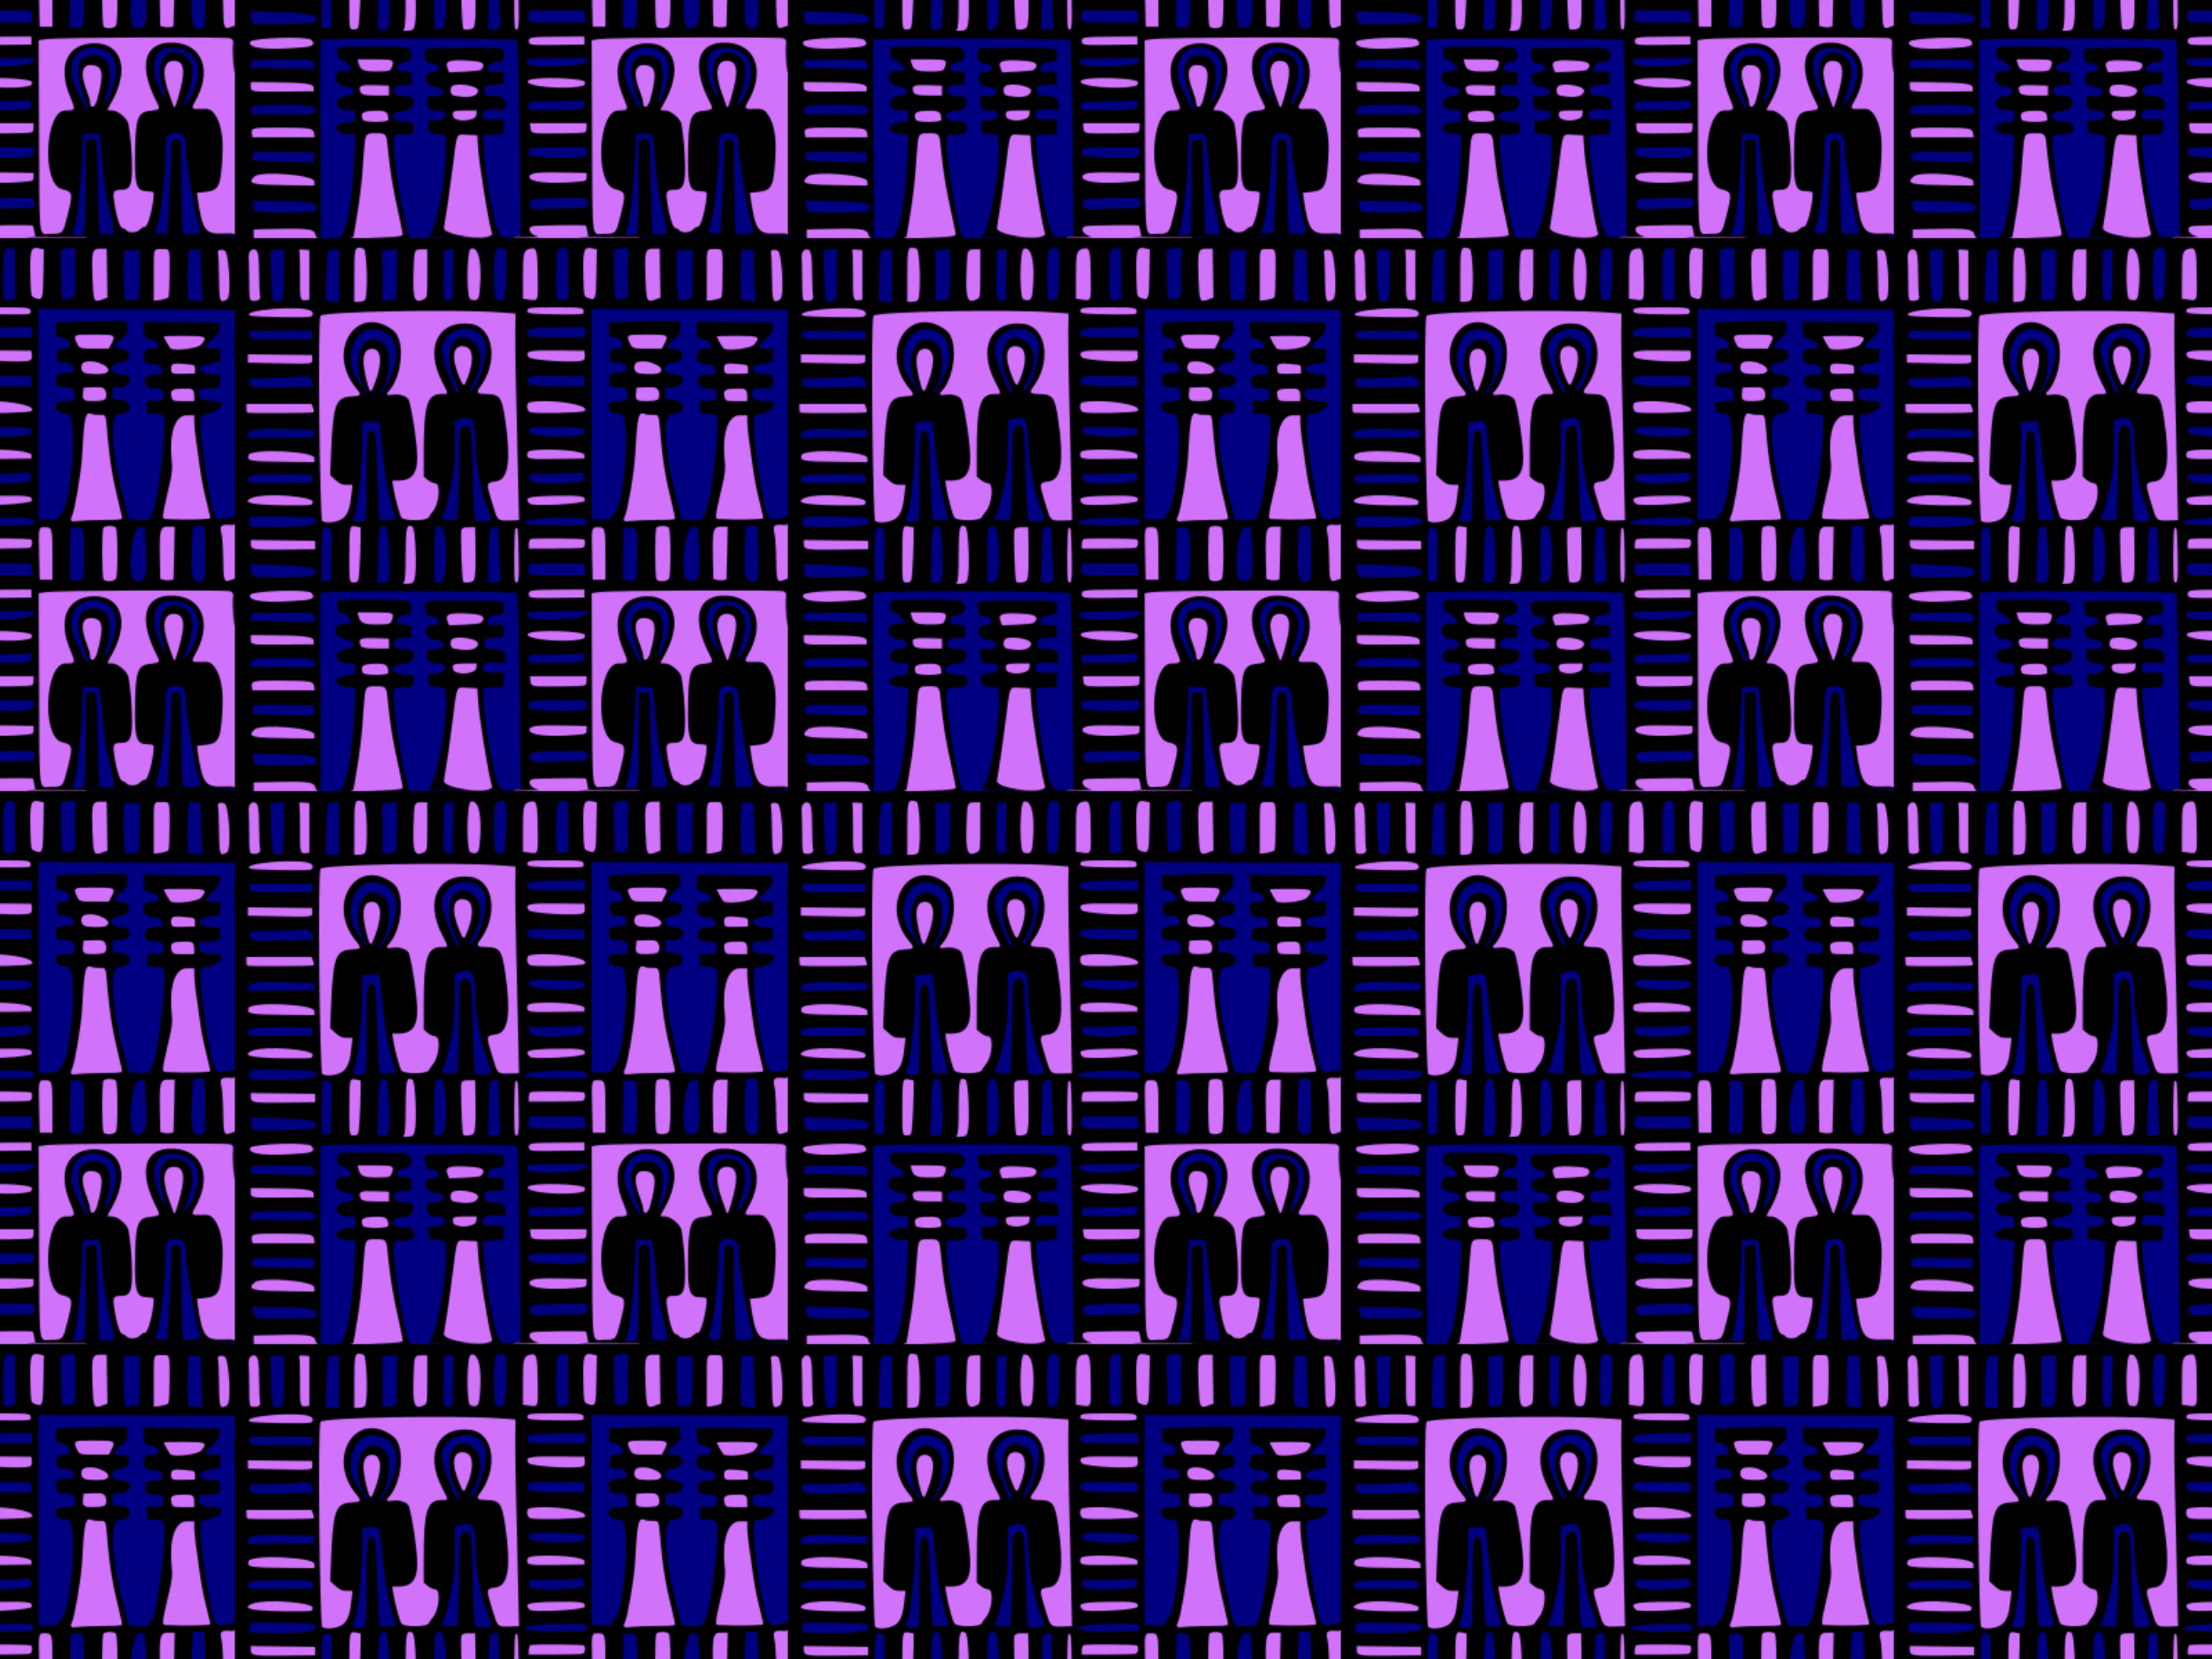 <?xml version="1.0" encoding="UTF-8" standalone="no"?>
<svg xmlns:rdf="http://www.w3.org/1999/02/22-rdf-syntax-ns#" xmlns="http://www.w3.org/2000/svg" height="338.67mm" width="451.56mm" version="1.1" xmlns:cc="http://creativecommons.org/ns#" xmlns:xlink="http://www.w3.org/1999/xlink" viewBox="0 0 1600 1200" xmlns:dc="http://purl.org/dc/elements/1.1/">
 <defs>
  <pattern id="a" xlink:href="#b" patternTransform="translate(33.032 447.57)"/>
  <pattern id="b" width="400" patternUnits="userSpaceOnUse" patternTransform="translate(28.571 369.51)" height="400">
   <g transform="translate(-28.571 -369.51)">
    <path d="m428.57 369.51v400h-400v-400z" fill-rule="evenodd" fill="#000080"/>
    <path d="m89.51 6.16c-5.327 1.012-3.152 8.479-3.793 12.158-0.104 9.709-0.145 19.418-0.219 29.127 3.887-0.13 10.695-0.166 10.369-5.791 0.746-11.101 1.278-22.653-1.42-33.496-0.858-1.882-3.151-1.95-4.938-1.998zm166.6 0.133c-5.879 0.356-4.389 8.139-4.697 12.055 0.351 7.901-0.987 16.206 1.059 23.885 1.96 2.813 7.988 4.593 8.975 0.123 1.734-11.472 0.797-23.2 1.393-34.764-2.207-0.555-4.422-1.353-6.729-1.299zm-84.373 0.295c-4.566 0.538-3.162 7.018-3.971 10.232-0.119 9.169-1.353 18.903 1.51 27.73 3.087 2.856 8.58 0.92 8.379-3.596 0.837-10.625 2.801-22.52-2.383-32.344-0.81-1.143-2.083-2.06-3.535-2.023zm43.115 0.076c-5.42-0.187-7.565 5.526-7.143 10.084-0.284 9.302-0.259 18.609-0.406 27.914 3.602 0.014 8.639 2.53 11.686-0.129 2.263-7.459 0.474-15.675 0.932-23.379-0.745-4.544 0.921-11.037-3.166-14.236-0.607-0.213-1.265-0.249-1.902-0.254zm89.074 0.029c-3.422 0.006-7.04 0.612-7.6 4.592-0.629 10.831-0.665 21.991 1.17 32.703 2.021 4.928 7.814 0.596 11.051-0.062 0.356-12.382-0.199-24.767-0.4-37.146l-0.984 0.006c-0.976-0.029-2.096-0.094-3.236-0.092zm41.162 0.17c-2.895 0.102-4.829 2.805-4.445 5.812-0.254 11.02-0.749 22.137-0.023 33.121 3.872 0.713 8.66-0.203 12.012-2.441 1.809-6.246 0.449-13.421 1.018-19.971-0.893-4.963 1.854-11.546-1.844-15.662-1.634-0.922-3.622-0.688-5.422-0.736-0.46-0.099-0.89-0.138-1.3-0.124zm-211.48 0.385c-2.936 0.063-4.97 2.703-4.629 5.785-0.32 10.258-2.105 21.024 0.68 31.041 2.818 5.103 11.595 0.672 10.139-4.731 0.346-10.651 0.144-21.312 0.203-31.967-1.695 0.007-3.389-0.014-5.084 0.008-0.452-0.102-0.889-0.146-1.309-0.137zm-85.493 0.113c-0.75-0.015-1.501-0.011-2.252 0.016l0.016 1v0.016c0.772 11.914-0.735 24.129 1.344 35.896 1.327 3.073 5.255 0.79 7.606 1.359v-37.645c-2.222-0.367-4.463-0.595-6.713-0.642zm-34.078 0.004c-0.171-0.005-0.343 0.002-0.514 0.021-5.954 0.551-3.847 8.375-4.236 12.23 0.513 8.317-0.866 17.02 1.188 25.133 2.224 3.499 10.524 1.263 8.613-3.531-1.151-10.594 0.479-21.675-2.207-32.067-0.499-1.146-1.648-1.755-2.844-1.787zm375.57 0.397c-4.779 0.268-1.685 6.851-2.269 9.672 0.915 9.266-0.927 19.117 1.811 28.078 3.329 2.794 8.144-1.565 7.519-5.396 0.13-10.211 0.958-21.023-2.641-30.744-0.889-1.471-2.876-1.623-4.42-1.609zm-152.86 41.545c-3.849-0.002-7.698 0.046-11.543 0.027-4.401 0.922-10.737-1.54-14.207 2.084-1.652 4.403 4.919 4.053 7.545 4.281 11.217 0.228 22.734 1.053 33.807-0.324 2.66-2.679-0.787-6.549-4.064-5.789-3.841-0.223-7.688-0.277-11.537-0.279zm-200.53 0.754c-8.716 0.686-18.308-0.047-26.279 3.99-2.178 3.06 3.405 3.514 5.301 3.451 13.29 0.447 26.781 1.395 39.996 0.004 3.875-1.51 1.415-6.635-2.107-6.568-5.553-1.042-11.286-0.837-16.91-0.877zm107.47 1.803c-4.557-0.019-9.115 0.009-13.672 0.029-22.389 0.574-44.989-0.097-67.195 3.094-3.811 1.573-1.377 7.462-2.406 10.559-0.666 44.881-0.157 89.801 1.438 134.66-0.378 2.974 0.669 6.349 4.193 6.086 7.571 1.104 16.284-2.942 17.512-11.156 1.149-5.487 2.464-11.427 2.162-16.877-3.522-1.719-8.517 0.209-11.488-3.369-4.828-2.421-4.773-7.041-4.021-11.848 1.27-14.175-0.237-29.134 4.856-42.672 2.832-6.469 11.177-3.169 15.822-6.629 0.961-3.709-3.981-6.425-5.164-9.66-8.12-11.418-8.735-29.467 3.012-38.699 9.174-7.177 25.195-2.573 29.117 8.328 2.621 13.215 0.52 27.553-8.361 38.121-1.162 3.801 5.272 1.998 7.307 2.461 4.758-0.735 9.036 2.565 9.27 7.439 2.908 14.656 5.955 29.984 4.119 44.82-1.482 7.085-9.52 8.482-15.611 8.068-3.578-0.394-0.338 4.915-0.611 7.051 2.082 7.087 2.331 15.274 6.553 21.486 4.941 2.743 11.234 1.425 16.648 1.158 5.489-1.306 7.717-7.704 9.865-12.289 1.038-4.652 2.959-11.172-0.971-14.902-4.29-1.813-10.216-3.968-8.369-9.834 0.613-15.961-1.544-32.485 3.129-47.975 1.501-5.093 7.187-5.787 11.68-5.633 3.846-1.26-0.181-5.955-0.742-8.271-5.853-10.975-10.401-26.49-1.135-36.934 6.874-6.574 18.593-7.648 26.473-2.662 11.489 9.656 8.38 27.831 1.01 39.156-1.505 2.031-5.575 7.201-0.939 8.26 5.18 1.379 13.317-1.003 14.854 6.178 3.853 14.225 5.239 29.307 4.322 43.871-0.312 5.619-3.393 12.167-9.869 12.217-2.991 0.244-5.387 2.881-4.021 5.924 2.079 7.285 3.362 15.157 7.178 21.742 3.712 3.541 9.764 1.762 14.406 1.885 5.291-1.005 1.015-9.296 2.193-13.42-0.952-45.868-2.572-91.733-2.373-137.62-19.89-2.672-40.132-1.628-60.166-2.143zm152.44 17.293c-3.803 0.669-9.055-1.014-12.053 1.824-0.975 4.752 2.933 10.42 8.217 9.506 5.858-0.005 12.671 0.882 17.852-0.428 0.533-2.711 5.149-7.98 1.277-10.068-5.004-0.996-10.214-0.759-15.293-0.834zm55.789 0.854c-1.748-0.058-3.336 0.142-4.055 1.533 1.243 3.822 4.062 7.691 6.822 10.123 7.943-1.131 19.744 1.016 24.111-7.715 0.797-4.691-5.971-3.578-8.742-3.838-4.374-0.112-8.75-0.115-13.125-0.086-1.356 0.356-3.264 0.04-5.012-0.018zm-186.99 7.555c-0.373-0.012-0.745-0.005-1.115 0.02-6.33 0.346-6.63 8.327-5.41 12.98 1.486 5.471 2.628 12.058 6.812 16.078 3.771-0.905 3.923-6.534 5.348-9.59 1.442-5.896 3.994-14.853-2.389-18.75-1.012-0.487-2.128-0.702-3.246-0.738zm-65.363 1.887c-0.215-0.008-0.431-0.005-0.645 0.008-6.81 0.295-7.258 8.93-6.234 13.98 1.303 5.806 1.065 13.019 5.369 17.516 3.271 0.218 3.073-5.082 4.455-7.182 1.978-7.069 5.583-15.795 1.082-22.561-1.019-1.14-2.521-1.708-4.027-1.762zm134.53 0.953c-2.092 0.001-4.183 0.015-6.275 0.033-5.33 0.789-11.883-1.227-16.525 2.074-2.254 3.752 3.3 6.179 6.316 5.99 11.381 1.209 23.195 2.819 34.523 0.717 3.003-1.403 2.026-7.176 0.779-8.307-6.266-0.403-12.542-0.511-18.818-0.508zm-225.71 2.723v1 0.008c0.196 2.559-1.23 8.171 3.363 6.982 14.62-0.046 29.479 1.538 43.99-0.195 1.873-1.909 2.202-7.805-1.783-7.256-15.188-0.374-30.381-0.374-45.571-0.539zm285.5 5.133c-4.155 0.059-7.899 4.985-4.451 8.441 4.738 4.07 11.936 2.397 17.518 1.365 3.435-0.679 2.809-4.806-0.047-5.969-3.436-2.602-7.916-3.789-12.186-3.783-0.279-0.041-0.557-0.059-0.834-0.055zm63.008 1.543c-3.992 0.199-4.85 6.672-1.912 8.559 5.611 0.758 11.307 0.295 16.949 0.436 0.213-2.882 0.742-8.018-3.568-8.047-3.514-0.501-7.074-0.951-10.629-0.9-0.294-0.046-0.574-0.06-0.84-0.047zm-61.322 17.234c-2.026 0.007-4.053 0.047-6.076 0.012v1c0.912 2.819-1.747 8.933 2.113 10.135 5.027-0.008 11.377 1.749 15.555-1.789 2.27-3.831-0.803-9.598-5.523-9.17-2.019-0.168-4.043-0.194-6.068-0.188zm69.293 0.775c-0.521 0.002-1.052 0.042-1.582 0.119-3.863-0.228-10.984 0.499-9.904 6.055-0.422 4.563 4.558 4.957 7.887 4.521 4.256-0.542 11.982 2.371 9.877-4.537 0.576-4.288-2.628-6.17-6.277-6.158zm-141.45 9.201c-3.993 0.692-10.209-0.997-12.564 3.154-1.333 3.889 1.969 7.963 6.127 7.148 12.053-0.025 24.407 0.772 36.275-1.475 3.233-2.22-1.505-5.214-3.744-5.486-8.414-2.56-17.335-3.294-26.094-3.342zm-215.89 1.947 0.037 1 0.002 0.037c-0.473 4.648 0 8.508 5.488 7.383 14.664-0.048 29.507 0.537 44.074-0.564 2.349-2.061-0.425-6.629-1.664-7.856h-47.938zm287.25 7.469c-4.841 1.289-3.685 8.213-4.689 11.953-1.75 21.548-3.173 43.269-8.99 64.188-0.746 4.509 5.116 3.213 7.633 2.857 9.846-1.152 20.203 0.327 29.822-2.129 1.52-3.746-1.606-8.369-1.812-12.354-5.233-19.739-7.072-39.993-9.402-60.221-0.534-5.746-7.977-3.55-11.773-4.281-0.262-0.019-0.525-0.021-0.787-0.014zm69.174 1.215c-6.532 1.041-9.353 8.832-10.031 14.646-1.438 14.37 0.792 29.083-3.662 43.025-0.649 5.801-3.784 11.815-2.592 17.645 3.42 2.627 8.661 0.573 12.678 1.287 7.278-0.372 14.871 0.488 21.986-0.988 0.782-6.35-2.585-12.856-3.326-19.199-3.839-18.514-6.628-37.165-7.518-56.061-2.511-0.096-5.021-0.377-7.535-0.355zm-140.09 24.469c-4.088 0.691-10.233-0.943-12.893 2.978-1.631 3.781 2.508 6.037 5.809 5.471 12.298 0.422 24.604-0.008 36.898-0.324 1.19-3.512-1.351-6.123-4.752-6.234-8.221-1.657-16.7-1.924-25.062-1.891zm-197.65 1.244c-5.462 0.668-12.373-0.794-16.861 2.984-1.885 2.851 0.862 5.972 4.016 5.586 14.773 1.021 29.8 1.065 44.502 0.885 1.931-2.852-0.384-6.647-3.734-6.894-9.074-2.351-18.6-2.493-27.922-2.561zm-0.586 31.92c-5.657 0.509-13.22-0.351-17.174 4.555 0.765 3.877 6.611 2.759 9.48 3.666 12.544 0.773 25.3 1.179 37.795 0.113 5.297-5.16-5.791-6.954-9.271-7.189-6.894-0.948-13.877-1.174-20.83-1.145zm214.98 0.184c-2.607-0.015-5.215 0.039-7.816 0.045-7.027 0.752-14.939-0.873-21.436 2.402-2.266 3.306 2.963 6.949 6.139 5.938 11.882-0.49 24.366 0.759 35.809-2.883 2.551-3.099-2.1-5.532-4.891-5.139-2.593-0.265-5.198-0.348-7.805-0.363zm159.4 20.91l-0.215 0.01-0.049 0.002c-3.038 0.889-10.734-1.494-10.754 3.744 2.135 12.133 0.547 24.644 2.777 36.707 1.365 3.286 6.05 1.769 8.24 0.131v-40.594zm-273.27 0.816c-5.01 1.072-3.018 8.096-3.762 11.746-0.738 9.834 0.519 19.956-1.543 29.584-3.279 3.901 3.646 2.433 6.266 2.043 5.008-1.93 3.272-8.79 4.008-12.988-0.226-9.572 0.922-19.788-2.32-28.924-0.606-0.844-1.584-1.482-2.648-1.461zm181.65 0.148c-3.076-0.03-5.515 2.378-4.91 5.633-0.304 11.438-1.124 23.208 0.912 34.473 3.352 3.461 11.686 1.596 11.162-4.084 0.309-11.347 1.059-22.991-0.766-34.189-1.302-1.692-3.831-1.758-5.775-1.793-0.21-0.024-0.418-0.037-0.623-0.039zm-222.61 0.26c-4.831 0.623-3.07 7.334-3.785 10.686 0.192 10.112-1.118 20.581 0.951 30.504 2.594 3.106 8.585 0.205 7.654-4.006 1.284-11.985 1.176-24.067 1.596-36.102-2.127-0.374-4.236-1.094-6.416-1.082zm265.8 0.084c-4.011-0.193-6.762 3.531-6.479 7.451-0.672 10.723-0.152 21.481 0.215 32.207 3.304 0.646 8.16 2.398 10.859-0.203 1.428-13.014 0.784-26.276 1.363-39.375-1.714 0.007-3.427-0.016-5.141 0.012-0.278-0.049-0.551-0.079-0.818-0.092zm-90.516 0.5c-3.949 0.181-3.671 5.551-3.561 8.549 0.123 10.424-0.209 20.882 0.67 31.279 4.534-0.808 13.665 2.924 10.975-5.014-0.676-10.737 0.746-21.775-1.344-32.357-0.917-2.291-3.83-2.351-5.893-2.422-0.302-0.036-0.584-0.047-0.848-0.035zm-93.922 0.135c-3.239 0.192-5.724 2.971-4.309 6.598 0.412 11.276-0.37 22.853 1.572 33.955 2.118 2.341 6.873 1.348 9.018-0.686 2.466-5.685 0.882-12.517 1.535-18.578 0.041-7.071-0.088-14.142-0.146-21.213-2.081 0.004-4.163-0.008-6.244 0.006-0.484-0.083-0.963-0.109-1.426-0.082zm36.559 0.486c-3.812 1.671-1.363 7.467-2.188 10.66 0.362 9.84-0.982 20.012 0.66 29.695 2.022 2.935 4.505-0.89 3.869-3.223 0.418-12.022 0.648-24.27-0.871-36.174-0.281-0.542-0.837-0.995-1.471-0.959zm13.92 7.613c-2.937 0.027-6.049 0.711-5.871 4.305-2.803 6.741 4.021 4.792 8.6 4.836 10.619-0.468 21.467 0.532 31.979-0.9 3.557-2.233 2.051-9.006-2.752-7.871-9.727-0.376-19.472-0.291-29.205-0.262-0.811-0.053-1.771-0.117-2.75-0.107zm-206.86 0.979v1 0.018c-0.718 3.315 0.541 7.747 4.666 7.459 14.482 0.517 28.979 0.27 43.467 0.375 1.331-6.768-0.788-10.086-8-8.312-13.379-0.029-26.756-0.316-40.133-0.539zm241.91 35.791c-13.049 0.32-26.314-0.387-39.232 1.393-3.616 1.483-1.149 7.322 2.486 6.254 12.579 0.378 25.167 0.197 37.75 0.27-0.646-1.815 1.378-8.164-1.004-7.916zm112.84 0.793c-5.147-0.002-10.295 0.014-15.441 0.019-29.656 0.473-59.398-0.484-88.998 1.529-7.35-0.346-2.35 9.785-3.772 14.471 0.484 40.241-0.372 80.523 1.176 120.74-0.11 3.503 1.532 8.059 5.922 7.074 4.713 0.061 11.789 0.704 13.018-5.381 1.922-7.913 5.606-16.016 4.793-24.264-2.166-5.154-10.113-3.4-12.064-9-5.886-12.493-4.872-27.502-1.385-40.26 1.478-5.416 5.22-11.267 11.641-10.393 3.139 0.456 5.231-2.427 3.59-5.195-4.405-11.114-9.878-24.957-2.424-35.965 6.683-8.517 20.586-9.435 29.184-3.537 9.841 8.371 6.208 23.284 1.307 33.371-0.768 3.615-5.615 7.022-4.26 10.848 3.094 1.169 6.984 0.754 9.527 3.537 7.818 5.6 5.454 16.595 6.883 24.824-0.125 8.558 2.257 18.229-1.791 26.182-3.019 3.079-10.442-0.208-10.986 5.525 0.379 8.242 1.724 16.899 5.535 24.289 3.746 4.002 10.364 6.01 14.984 2.219 2.343-1.824 5.729-2.372 6.225-5.934 2.143-7.038 4.494-14.643 3.647-22-3.247-3.032-10.158 0.18-11.594-5.457-2.464-11.657-0.859-24.026-0.971-35.953 0.328-5.91 0.751-15.529 8.572-16.205 2.477-0.668 8.892-0.175 8.068-4.307-4.982-11.533-12.689-24.755-7.428-37.494 4.977-8.947 17.336-8.922 25.887-5.875 9.877 3.583 13.888 15.038 11.578 24.848-0.567 7.114-6.018 12.805-7.143 19.584 2.484 3.218 8.048 0.834 11.367 1.941 6.265 1.741 7.627 9.923 9.193 15.381 1.149 12.471 1.395 25.45-1.996 37.588-2.473 6.365-11.337 3.679-15.559 6.537 1.336 8.76 1.53 18.5 6.383 26.221 5.157 6.905 14.785 2.442 21.826 4.781v-121.6c-1.183-6.852 0.742-14.32-1.279-20.98-5.31-2.606-11.998-0.926-17.775-1.621-5.147-0.063-10.293-0.082-15.439-0.084zm-319.72 0.311c-3.336-0.041-6.706 0.18-9.916 0.037-8.313 0.584-17.379-0.488-25.145 2.881-2.531 3.498 3.087 5.904 5.916 5.951 12.459 1.468 25.22 0.773 37.607-1.035 3.709 0.008 4.484-4.866 1.244-6.309-3.07-1.184-6.371-1.485-9.707-1.525zm41.883 15.547 0.203 0.979 0.049 0.236c0.324 4.96 3.913 9.53 9.223 9.145 5.213-0.018 11.116 1.012 15.902-1.264 2.092-2.163 3.856-8.173-0.656-8.521-8.21-0.74-16.487-0.31-24.721-0.574zm72.684 0.811c-3.483 0.005-8.614 0.456-7.846 4.879 0.613 3.055 1.334 6.706 5.24 5.426 6.99-0.914 14.778 0.593 21.283-2.461 3.025-2.053 1.228-6.59-2.193-6.768-4.934-1.157-10.082-0.997-15.115-1.061-0.408-0.007-0.872-0.016-1.369-0.016zm195.23 0.289c-6.935 0.11-8.511 8.645-6.969 14.033 1.664 7.161 3.635 14.709 6.977 21.139 3.533-0.025 3.115-5.801 4.459-8.102 1.732-7.818 5.647-16.953 1.742-24.686-1.439-1.856-3.977-2.398-6.209-2.385zm-58.885 3.16c-0.568-0.018-1.135-0.01-1.69 0.008-6.387-0.064-6.776 8.209-5.123 12.684 2.021 6.118 3.456 12.539 5.627 18.531 5.71 2.265 6.231-8.214 7.447-11.645 0.656-5.728 3.937-13.831-1.426-18.242-1.417-0.987-3.131-1.281-4.836-1.336zm-70.244 9.23c-4.883 0.733-11.161-0.717-15.119 2.715-0.716 3.87 5.168 3.938 7.707 4.691 10.877 1.57 22.366 2.405 33.1-0.26 3.078-0.991 2.336-5.351-0.943-5.314-8.098-1.696-16.497-1.853-24.744-1.832zm-215.78 2.734 0.039 1 0.002 0.057c0.036 3.236-0.594 7.661 3.68 7.389 14.556 0.589 29.135 0.209 43.699 0.348 0.948-3.501-1.111-7.059-4.896-7.07-14.079-1.879-28.359-1.197-42.523-1.723zm150.17 2.029c-3.159-0.085-6.257 1.971-5.674 5.531 0.107 5.68 7.409 4.658 11.23 5.039 3.861 0.635 11.599-0.988 9.945-6.342-3.046-4.169-9.562-3.855-14.154-4.059-0.443-0.101-0.896-0.158-1.348-0.17zm-64.461 0.352c-3.147-0.027-7.625 0.52-6.771 4.541 0.557 5.894 8.454 4.364 12.436 4.848 3.949-0.772 12.414 2.923 10.396-3.902 2.017-6.176-3.681-5.101-7.902-5.356-2.302-0.084-4.606-0.128-6.91-0.092-0.376-0.019-0.799-0.035-1.248-0.039zm79.475 17.797c-0.185-0.023-0.466 0.037-0.877 0.211-5.701 1.002-12.479-0.983-17.672 1.98-2.747 4.685 3.866 8.151 7.879 7.24 4.565 0.527 10.964-1.285 10.678-6.955-0.18-0.712 0.796-2.375-0.008-2.477zm-73.664 0.801c-3.668 0.337-11.252-0.685-11.211 4.826 0.037 5.777 7.29 4.807 11.195 5.234 3.374 0.01 6.372-0.655 9.713-1.475 0.554-3.599-0.917-8.356-5.242-8.385-1.475-0.209-2.969-0.22-4.455-0.201zm110.43 8.84 0.016 1v0.016c-0.22 3.439 0.663 8.331 5.094 8.072 12.086 0.421 24.437 0.771 36.395-0.908 1.678-2.241 0.731-5.593 1.264-8.18h-42.768zm-173.13 3.4c-4.518-0.018-9.043 0.086-13.541 0.016-4.552 0.784-11.227-1.452-14.469 2.725-0.768 2.956 0.198 7.061 4.119 5.799 14.303 0.258 28.609 0.122 42.914 0.158 0.689-3.75-1.228-7.997-5.519-7.979-4.474-0.56-8.986-0.7-13.504-0.72zm59.801 3.947c-3.423 0.121-6.223 2.85-6.08 6.525-2.018 23.061-3.546 46.69-8.68 69.035-0.812 0.543-1.031 0.933-0.893 1.221h29.543c2.686-0.22 5.354-0.559 7.986-1.109 2.904-2.545-0.701-7.182-0.508-10.391-4.849-20.38-7.726-41.092-10.299-61.857-1.101-4.197-6.404-3.088-9.572-3.311-0.508-0.094-1.009-0.131-1.498-0.113zm67.404 1.283c-1.847 0.019-3.64 0.134-5.293 0.406-3.947 6.133-2.796 14.213-4.432 21.104-1.666 15.901-4.811 31.68-6.432 47.525 2.825 4.443 9.4 4.462 14.025 5.842 1.69 0.198 3.431 0.427 5.189 0.621h11.738c1.55-0.276 3.065-0.698 4.521-1.334 2.434-2.583-1.019-6.7-0.852-9.805-4.212-21.079-7.221-42.553-9.201-63.939-2.963-0.216-6.188-0.451-9.266-0.42zm73.959 27.156c-3.942-0.007-7.885 0.042-11.824 0.055-5.187 0.831-12.401-1.557-16.336 2.867-0.914 4.543 5.575 5.303 8.768 5.824 10.806 0.161 21.97 1.123 32.564-1.25 2.383-1.794 2.419-8.045-1.353-7.217-3.935-0.21-7.876-0.273-11.818-0.279zm-214.65 0.977c-5.128 0.027-13.805-0.342-14.828 6.299 1.617 4.148 7.761 2.49 11.271 3.309 12.004 0.518 24.022 0.588 36.033 0.834 0.914-3.486-0.874-7.094-4.658-7.445-8.996-2.647-18.502-2.984-27.818-2.996zm220.71 37.109c-1.569-0.005-3.137 0.006-4.705 0.002-9.369 0.631-19.196-0.88-28.32 1.436-3.001 2.04-0.676 6.205 2.047 7.24-4.899 0.4-9.957-0.45-14.721 1 0.448 0.223 0.905 0.41 1.365 0.578h90.336c1.517-1.359-5.455-1.393-7.4-1.262-9.629-0.085-19.259-0.149-28.887-0.338-0.678-3.13-0.194-9.09-5.01-8.57-1.567-0.062-3.136-0.081-4.705-0.086zm-202.23 2.59c-4.103 0.003-8.243 0.296-12.182 0.082-6.53 0.087-13.058 0.307-19.586 0.494-0.841 3.459-0.508 5.744 0.771 7.082h46.666c0.432-2.106-1.976-4.773-3.715-6.004-3.787-1.371-7.852-1.657-11.955-1.654z" transform="translate(28.571 369.51)" fill="#d073fa"/>
    <path d="m28.571 569.5v-199.99h200 200l0 25.896 0 25.896-70.952-0.265-70.952-0.265 0.011 76.159 0.011 76.159h7.33c5.817 0 7.33-0.317 7.33-1.538 0-0.846 0.667-2.05 1.482-2.674 8.003-6.133 12.437-72.991 4.798-72.347-6.495 0.548-11.239-4.324-7.641-7.848 0.691-0.677 3.704-1.231 6.694-1.231 6.028 0 7.071-1.048 6.045-6.074-0.663-3.248-2.604-4.145-9.021-4.168-3.168-0.011-3.927-0.394-3.927-1.981 0-1.082-0.263-2.638-0.584-3.457-1.013-2.583 2.476-4.831 7.497-4.831 5.165 0 6.572-1.528 4.648-5.048-0.827-1.513-2.192-2.131-4.707-2.131-5.744 0-6.855-0.831-6.855-5.128 0-4.212 1.138-5.128 6.368-5.128 5.856 0 2.594-7.821-3.502-8.397-3.326-0.314-3.389-0.417-3.389-5.448v-5.128l15.707-0.65c8.639-0.357 20.183-0.588 25.654-0.513l9.948 0.137 0.326 4.431c0.304 4.134 0.005 4.707-4.45 8.548-5.983 5.158-6.173 7.02-0.716 7.02 8.533 0 8.82 9.455 0.305 10.061-9.016 0.641-8.43 8.026 0.682 8.603 8.774 0.556 7.776 8.728-1.127 9.23l-5.491 0.31v4.102 4.102l5.759 0.513c9.359 0.833 8.901 10.256-0.499 10.256-8.246 0-6.358 28.434 4.597 69.228l1.928 7.179 7.473 0.302c6.431 0.26 7.554 0.045 8.058-1.538 0.322-1.012 1.097-2.76 1.723-3.884 4.024-7.226 10.628-64.529 8.002-69.439-0.657-1.228-2.549-1.833-6.421-2.051l-5.49-0.31v-4.615-4.615l3.665 0.299c6.151 0.502 8.377-0.482 8.377-3.703 0-3.929-1.773-5.314-6.806-5.314-5.048 0-6.806-1.384-6.806-5.359 0-2.875 2.691-4.836 6.379-4.649 4.843 0.245 6.186-0.321 6.186-2.607 0-3.367-1.935-4.82-6.417-4.82-4.622 0-7.195-2.154-7.195-6.022 0-3.816 1.782-5.26 6.492-5.26 6.885 0 4.849-5.614-2.572-7.092-3.306-0.658-3.405-0.834-3.711-6.553l-0.315-5.876 27.54 0.274 27.54 0.274-0.12 3.851c-0.1 3.227-0.906 4.529-4.974 8.036-6.439 5.551-6.343 7.087 0.439 7.087h5.293l-0.319 4.872-0.319 4.872-6.532 0.948c-10.814 1.569-10.44 6.802 0.554 7.761l5.978 0.522 0.334 3.998c0.415 4.966-0.679 5.709-8.429 5.729-5.52 0.015-6.053 0.221-6.657 2.577-1.244 4.853 1.777 6.62 11.382 6.657 10.37 0.04 2.179 9.185-8.672 9.683-3.737 0.171-1.07 28.775 5.938 63.659 2.499 12.441 3.941 13.582 13.703 10.84 3.327-0.934 3.396-0.887 3.396 2.335 0 3.173-0.139 3.278-3.927 2.973-5.942-0.478-7.063 0.699-5.765 6.054 0.595 2.455 1.155 10.922 1.245 18.816 0.179 15.714 0.604 16.929 5.32 15.185l3.127-1.156-0.161 19.141c-0.149 17.655-0.222 18.345-0.945 8.885-0.431-5.641-0.541-11.943-0.245-14.004 0.43-2.988 0.13-3.963-1.482-4.808-2.361-1.238-125.39-0.706-133.81 0.579l-5.236 0.798 0.275 67.69c0.326 80.232-0.607 72.305 8.517 72.305 8.842 0 8.789 0.058 12.119-13.403 4.018-16.243 3.87-16.916-4.155-18.931-14.721-3.696-12.253-56.894 2.64-56.894 7.387 0 7.477-0.242 3.551-9.507-9.516-22.458-2.533-38.668 16.832-39.074 20.957-0.439 26.447 19.868 11.97 44.281-2.591 4.37-2.615 4.3 1.479 4.3 3.86 0 10.842 5.787 11.691 9.689 1.28 5.884 2.614 21.764 2.617 31.146 0.004 13.532-1.416 16.534-7.85 16.599-5.885 0.059-6.298 0.92-4.859 10.128 1.576 10.084 4.079 17.564 5.877 17.564 0.739 0 1.931 0.692 2.648 1.538 1.893 2.234 7.685 1.936 9.948-0.513 1.042-1.128 2.703-2.051 3.691-2.051 2.215 0 6.256-15.862 6.256-24.555 0-0.602-2.089-1.086-4.691-1.086-7.381 0-8.941-3.923-8.856-22.266 0.144-30.844 1.467-35.022 11.387-35.955 6.543-0.616 6.959-1.191 4.419-6.1-14.099-27.25-9.163-44.352 12.455-43.145 21.205 1.183 27.914 21.235 14.586 43.594-2.231 3.743-1.533 4.626 3.449 4.36 7.397-0.395 8.57 0.013 11.426 3.969 4.197 5.814 6.117 15.488 5.57 28.052-1.031 23.649-2.427 26.856-12.159 27.935l-6.39 0.708 0.704 4.809c3.224 22.003 5.391 25.046 17.542 24.619 8.192-0.288 9.202-0.127 9.2 1.471-0.002 1.695-4.377 1.784-78.798 1.597-43.337-0.109-75.802-0.363-72.144-0.564l6.651-0.367-0.724-3.794c-0.398-2.087-0.879-3.949-1.068-4.138-0.59-0.588-37.111-0.125-38.752 0.491-4.365 1.641-1.402 6.454 4.693 7.623 2.035 0.391-15.619 0.734-39.231 0.763-25.703 0.032-42.014-0.309-40.644-0.85 5.138-2.027 13.466-44.992 12.677-65.402l-0.305-7.899-5.691-0.799c-6.773-0.951-6.063-0.364-6.509-5.377l-0.365-4.102 5.236-0.318c8.917-0.541 10.063-7.374 1.237-7.374-5.52 0-6.996-1.341-6.996-6.359v-3.897h5.268c8.922 0 8.672-6.393-0.273-6.974-7.394-0.48-8.616-10.461-1.28-10.461 6.533 0 6.2-5.817-0.363-6.351-3.722-0.303-3.913-0.508-4.836-5.186-1.268-6.432-3.443-5.947 27.352-6.094 30.144-0.144 29.63-0.236 29.63 5.265 0 4.114-1.397 5.139-7.044 5.173-2.561 0.015-6.122 4.386-5.01 6.149 0.381 0.604 1.717 1.014 2.97 0.911 8.225-0.673 9.226-0.166 8.882 4.492l-0.322 4.359-4.712 0.27c-8.681 0.498-9.589 0.955-9.226 4.636 0.325 3.293 0.336 3.299 6.915 3.604 7.084 0.329 8.593 1.726 8.593 7.949 0 2.413-0.169 2.464-6.107 1.856-7.666-0.785-10.912 0.635-10.448 4.572 0.319 2.704 0.455 2.751 7.964 2.751h7.639l-0.309 5.128-0.309 5.128-7.33 0.513-7.33 0.513 0.325 8.205c0.337 8.501 2.591 26.956 4.384 35.896 6.24 31.115 5.699 30.282 18.879 29.055l3.637-0.338-0.246-22.563c-1.002-92.026-1.545-118.04-2.484-118.97-1.712-1.689-140.84-1.988-141.92-0.305-0.474 0.732-0.721 16.1-0.549 34.15 1.077 112.98 1.109 109.23-0.923 109.23-1.213 0-2.107-1.041-2.536-2.95-0.854-3.809-6.722-4.344-37.463-3.417l-7.068 0.213v3.077 3.077h-6.806-6.806v-199.99zm186.05 197.58c0.164-0.161-0.16-1.86-0.721-3.776-2.093-7.148-8.643-48.032-9.279-57.917l-0.66-10.256-7.082-0.304c-8.522-0.365-7.389-2.836-10.718 23.38-2.374 18.697-3.937 29.499-6.341 43.83-0.878 5.231 30.036 9.71 34.802 5.043zm105.01-1.627c0.681-1.247 1.084-13.978 1.084-34.276v-32.292l3.216-0.692c1.769-0.381 3.536-0.379 3.927 0.004 0.816 0.799 0.852 1.593 1.806 39.633l0.711 28.34 4.856 0.551c6.808 0.773 6.988 0.222 4.001-12.271-4.642-19.409-4.905-21.211-7.613-52.14-0.757-8.639-0.256-8.068-7.169-8.172l-5.635-0.085-0.641 14.897c-1.085 25.21-4.261 52.853-6.456 56.178-1.489 2.257-1.43 2.308 2.653 2.308 3.057 0 4.466-0.532 5.26-1.984zm61.461-21.092c0.669-11.846 1.258-26.952 1.309-33.569 0.092-11.871 0.127-12.04 2.652-12.66 4.683-1.151 4.771-0.643 4.779 27.572 0.004 14.774 0.308 29.977 0.675 33.784l0.668 6.923h6.131c7.034 0 7.213-0.348 4.542-8.811-2.639-8.361-8.882-46.094-8.882-53.686 0-8.405-1.361-10.321-7.33-10.321-6.554 0-7.161 1.32-7.185 15.632-0.03 17.669-4.211 49.766-7.073 54.302-1.115 1.766 1.002 2.983 4.669 2.684l3.829-0.313 1.216-21.538zm-294.37 5.582c3.584-5.68-1.272-6.972-27.262-7.255l-17.801-0.194 0.299 2.984c0.578 5.772-0.336 5.548 22.643 5.548 13.93 0 21.676-0.38 22.121-1.084zm183.25-1.993c13.766 0 14.813-0.423 13.523-5.466-0.56-2.191-0.857-2.222-18.585-1.946-21.53 0.335-22.728 0.527-22.728 3.636 0 4.056 2.002 5.054 8.792 4.385 3.396-0.335 11.945-0.609 18.998-0.609zm-183.81-19.42c0-4.718-38.96-7.906-43.405-3.552-5.481 5.369-2.704 6.027 26.913 6.375l16.492 0.194v-3.016zm189.79 0.297c6.885-0.637 7.068-0.728 7.068-3.527v-2.873l-13.874-0.312c-22.127-0.497-27.487 0.142-27.487 3.278 0 3.741 14.871 5.231 34.293 3.434zm-190.31-17.792v-3.59l-19.895-0.291c-23.61-0.346-24.861-0.158-24.411 3.66l0.328 2.785 13.612 0.514c7.487 0.283 17.382 0.513 21.989 0.513l8.377-0.001v-3.59zm196.07-0.539c0.72-0.232 1.309-1.821 1.309-3.531v-3.109h-20.452c-22.022 0-22.422 0.103-21.065 5.4 0.559 2.18 34.083 3.214 40.207 1.24zm-195.74-16.61c-0.458-3.843-2.364-4.178-24.467-4.297-19.999-0.108-21.461 0.216-20.612 4.566l0.49 2.511h22.46 22.46l-0.331-2.78zm195.74-0.827c0.72-0.237 1.309-1.831 1.309-3.541v-3.109h-20.485-20.485l0.328 3.333c0.29 2.946 0.754 3.393 3.993 3.846 4.119 0.576 33.313 0.139 35.34-0.53zm-78.467-12.547 0.328-3.333h-8.356c-8.571 0-9.761 0.583-8.777 4.301 1.193 4.507 16.352 3.634 16.805-0.968zm-116.66-1.88c1.685-4.301-2.717-5.551-19.524-5.542-23.011 0.013-26.964 0.596-26.962 3.98l0.002 2.678 22.949 0.189c19.26 0.159 23.043-0.051 23.535-1.305zm190.68-2.29c3.784-0.659 4.189-1.024 4.189-3.788 0-2.234-0.424-2.939-1.571-2.613-0.864 0.246-9.11 0.519-18.324 0.607-21.95 0.211-20.419-0.048-20.419 3.448v2.963l15.968 0.056c8.783 0.031 17.853-0.272 20.157-0.673zm45.035-1.976c-10.679-25.939-8.866-37.722 5.689-36.967 9.995 0.518 12.975 11.496 7.777 28.641-3.304 10.898 1.188 4.686 4.919-6.802 4.481-13.799 1.513-23.24-8.37-26.619-15.808-5.404-26.922 9.092-19.789 25.811 4.466 10.468 8.28 17.73 9.311 17.73 0.729 0 0.912-0.707 0.464-1.795zm6.798-5.111c5.219-19.546 4.122-24.888-5.112-24.888-6.088 0-7.105 6.692-2.742 18.047 1.44 3.747 2.618 7.588 2.618 8.536 0 5.724 3.563 4.571 5.236-1.694zm59.925-6.648c3.988-15.073 2.608-21.317-4.709-21.317-7.186 0-8.672 8.573-3.852 22.225 1.758 4.981 3.419 9.699 3.689 10.485 0.859 2.494 1.748 0.416 4.872-11.393zm6.927 6.438c12.491-21.768 5.426-38.592-15.544-37.015-10.796 0.812-13.362 14.425-5.783 30.676 4.026 8.632 4.855 7.025 1.608-3.12-5.356-16.734 2.114-28.727 14.336-23.018 9.158 4.277 9.655 14.767 1.665 35.161-1.2 3.062 1.569 1.065 3.719-2.684zm-191.46-6.255c0-2.88-10.362-5.209-17.378-3.905-3.202 0.595-3.388 6.784-0.225 7.49 10.434 2.33 17.603 0.87 17.603-3.585zm-118.85-2c0-3.011-6.362-3.815-31.675-4.001l-13.874-0.102v2.991c0 4.091-0.126 4.071 24.084 3.861l21.466-0.186v-2.564zm195.03-1.584c0.72-0.222 1.309-1.291 1.309-2.376 0-3.28-37.902-4.39-41.203-1.207-4.311 4.157 28.469 7.101 39.894 3.583zm-74.052-11.407c3.907-4.001 1.687-5.974-7.361-6.54-15.927-0.997-18.956 0.011-16.793 5.584l1.093 2.817 11.113-0.503c6.112-0.277 11.489-0.888 11.948-1.358zm-120.45-3.396c0-4.151-0.999-4.307-25.188-3.93l-20.361 0.317-0.329 2.795-0.329 2.795 17.083 0.282c9.395 0.155 19.792 0.399 23.104 0.542l6.021 0.26v-3.061zm186.23 0.336c8.658-0.602 15.673-5.289 8.276-5.53-10.037-0.327-39.176 0.312-39.747 0.872-4.978 4.875 5.672 6.452 31.471 4.658zm-193.83-13.28c6.755-0.595 8.416-2.272 5.288-5.336-2.847-2.788-43.053-1.462-44.197 1.458-1.887 4.816 12.264 6.227 38.909 3.879zm202.88-4.863v-2.911l-18.612 0.132c-20.072 0.143-21.702 0.373-21.702 3.065 0 3.053 0.977 3.188 20.877 2.904l19.436-0.278v-2.911zm-122.76-10.87c1.707-6.494 0.518-36.094-1.5-37.339-4.314-2.662-5.062 0.332-5.062 20.263 0 13.538-0.358 18.999-1.309 19.942-1.054 1.046-0.505 1.236 2.819 0.974 3.722-0.293 4.219-0.671 5.052-3.84zm-39.925-7.254c0.367-5.359 0.721-14.206 0.785-19.661l0.117-9.918-3.216-0.692c-5.015-1.079-5.056-0.892-5.108 22.948-0.038 17.492 0.038 17.828 3.973 17.382 2.737-0.31 2.791-0.467 3.449-10.058zm21.401 5.48c1.069-6.982-0.474-34.505-1.987-35.448-1.587-0.989-1.957-0.969-3.852 0.203-1.274 0.788-1.669 4.653-2.094 20.498l-0.524 19.527 3.862-0.002c3.794-0.002 3.876-0.087 4.594-4.778zm38.672 3.359c4.076-2.919 3.113-38.834-1.055-39.356-4.61-0.577-4.864 0.478-4.892 20.368-0.015 10.377 0.019 19.213 0.076 19.636 0.171 1.266 3.75 0.871 5.871-0.648zm22.485-0.098c1.288-1.52 1.591-8.459 1.241-28.484l-0.174-10h-4.641c-3.767 0-4.771 0.398-5.326 2.112-0.701 2.164 0.437 35.729 1.259 37.117 0.804 1.358 6.315 0.82 7.642-0.746zm18.213 0.91c1.071-0.403 1.46-1.52 1.161-3.333-0.248-1.5-0.683-10.112-0.968-19.137-0.285-9.025-0.533-16.525-0.552-16.666-0.108-0.824-5.266-0.066-5.85 0.859-0.387 0.614-0.897 9.613-1.134 19.999l-0.43 18.884h3.08c1.694 0 3.805-0.273 4.692-0.606zm14.415-18.964c-0.364-19.15-0.571-20.928-2.314-19.873-1.115 0.675-1.358 37.699-0.255 38.78 2.446 2.396 2.91-1.015 2.569-18.907zm-135.45-0.61c0.267-17.482 0.163-18.679-1.685-19.253-5.146-1.6-5.406-0.657-5.406 19.608v18.929l3.403-0.321 3.403-0.321 0.285-18.641zm220.1 17.17c0.617-1.129 1.084-9.025 1.084-18.335 0-18.145-0.316-19.047-6.476-18.467l-3.471 0.326-0.285 18.643-0.285 18.643 2.379 0.447c4.79 0.901 5.992 0.687 7.054-1.257zm24.047 0.067c1.435-2.626 1.34-35.049-0.108-36.758-1.435-1.693-7.605-1.722-9.016-0.043-1.275 1.518-1.187 35.492 0.097 37.435 1.355 2.05 7.808 1.597 9.027-0.634zm20.433-0.363c1.804-2.523 2.11-11.299 0.95-27.306l-0.68-9.388h-3.97c-5.429 0-8.896 34.974-3.783 38.157 2.39 1.488 5.858 0.81 7.484-1.463zm21.153 0.87c0.083-0.071 0.319-8.667 0.524-19.103l0.372-18.974h-4.665c-5.968 0-6.501 2.012-6.095 22.978l0.289 14.879 2.618 0.701c2.073 0.555 6.064 0.279 6.958-0.482zm22.322-0.082c1.152-1.36 0.761-37.117-0.419-38.272-0.627-0.614-6.861-0.586-7.493 0.033-1.006 0.986-1.811 27.684-1.021 33.878 0.793 6.215 5.44 8.484 8.933 4.361zm-109.92-16.21c-0.018-20.881-0.116-21.281-5.231-21.281-4.995 0-4.829-0.768-4.38 20.256l0.378 17.692h4.624 4.624l-0.014-16.666zm-211.11 13.6c5.356-5.188-0.569-6.9-26.369-7.62l-19.168-0.535 0.32 4.286c0.261 3.489 0.765 4.389 2.714 4.84 3.79 0.877 41.485 0.016 42.503-0.971zm196.26-4.373-0.322-4.359h-19.885-19.885l-0.6 3.077c-1.113 5.709-1.361 5.641 20.647 5.641h20.367l-0.322-4.359zm-195.09-17.692v-3.077l-23.298-0.276-23.298-0.276v2.378c0 4.682 1.147 4.897 24.575 4.603l22.022-0.276v-3.077zm193.63 1.942c1.727-0.649 2.302-5.019 0.782-5.939-1.451-0.879-37.245-1.127-38.654-0.268-0.72 0.439-1.309 2.155-1.309 3.814v3.016h18.762c10.319 0 19.508-0.28 20.419-0.623zm-205.9-15.33c11.137-0.729 15.113-2.699 11.867-5.878-1.107-1.084-43.121-1.978-45.93-0.978-1.212 0.432-1.88 5.499-0.858 6.5 0.844 0.826 24.114 1.064 34.92 0.356zm208-1.354c2.922-4.631 0.118-5.31-20.728-5.021-20.15 0.28-31.894 3.857-16.69 5.084 8.98 0.725 36.951 0.677 37.418-0.063zm-175.2-4.926c3.217-2.926 4.766-7.51 5.745-16.996l0.715-6.923h-4.258c-3.413 0-5.016-0.699-8.069-3.52l-3.811-3.52 0.67-16.223c1.428-34.576 3.22-39.75 14.038-40.516 8.156-0.578 8.362-0.894 4.014-6.162-22.144-26.833 0.631-61.959 27.001-41.642 8.793 6.774 6.478 33.879-3.788 44.355-1.994 2.035-0.799 2.718 3.619 2.069 5.163-0.758 10.633 1.327 11.492 4.381 2.873 10.214 5.915 31.58 5.92 41.581 0.005 11.002-4.176 16.12-13.168 16.12h-4.868l0.705 4.872c0.862 5.96 4.53 19.756 5.777 21.734 1.826 2.893 18.428 2.833 19.96-0.073 0.705-1.337 2.086-3.354 3.069-4.482 4.366-5.013 5.622-19.999 1.675-19.999-1.408 0-3.881-1.113-5.497-2.474l-2.938-2.474v-17.782c0-33.806 2.438-41.883 12.64-41.883 5.585 0 5.54 0.693 0.581-8.997-12.649-24.716-2.863-44.648 20.515-41.787 17.094 2.092 20.677 28.322 6.366 46.602-2.364 3.019-1.141 4.143 4.534 4.166 10.234 0.042 11.828 2.051 14.176 17.859 4.44 29.897 2.448 43.977-6.404 45.277-7.401 1.087-7.361 0.919-3.367 14.247 4.546 15.167 3.764 14.421 14.738 14.074l5.141-0.163-0.692-32.05c-0.38-17.628-1.045-45.896-1.476-62.818s-0.686-36.148-0.566-42.723l0.218-11.955-11.213-0.815c-33.176-2.412-128-0.594-129.95 2.492-1.889 2.993-0.569 147.06 1.359 148.44 2.946 2.11 12.041 0.755 15.39-2.292zm14.986 2.124c1.459-0.548 1.656-4.253 1.656-31.085 0-32.691 0.483-35.963 4.912-33.31 1.712 1.025 1.969 3.638 2.674 27.178 0.429 14.324 1.052 28.467 1.384 31.428l0.604 5.384h5.684c3.126 0 5.684-0.197 5.684-0.439 0-0.241-1.186-4.741-2.636-10-3.426-12.429-5.356-24.262-7.219-44.272-1.761-18.911-1.056-17.52-8.422-16.619l-5.807 0.711-0.013 11.977c-0.023 21.061-3.37 51.284-6.267 56.586-1.561 2.857 2.925 4.278 7.765 2.459zm90.052 0c2.223-0.835 2.103-2.051-0.922-9.342-4.908-11.831-8.929-34.462-8.935-50.29-0.005-13.72-2.89-16.999-11.978-13.615l-2.686 1-0.016 17.204c-0.013 13.236-0.5 19.451-2.113 26.947-3.215 14.937-5.343 22.978-6.365 24.05-2.351 2.466-0.844 3.641 4.669 3.641h5.598l0.684-12.468c0.376-6.858 0.692-21.511 0.701-32.563 0.017-21.523 0.133-22.141 4.33-23.173 4.41-1.084 4.477-0.585 5.672 42.052 0.479 17.114 1.109 25.891 1.894 26.394 1.433 0.918 7.194 1.017 9.467 0.162zm120.5-0.518c7.487-0.044 13.883-0.245 14.215-0.445 0.331-0.201-0.943-6.445-2.831-13.876-4.018-15.809-6.36-30.333-7.746-48.029-1.135-14.494-0.862-13.87-6.013-13.727-2.135 0.059-4.653-0.296-5.595-0.79-4.256-2.231-5.187 2.029-6.72 30.743-0.609 11.405-5.333 39.44-7.261 43.091-1.946 3.687-1.065 4.479 4.144 3.722 2.307-0.335 10.321-0.645 17.807-0.69zm77.962-1.423c-0.061-1.456-0.852-5.025-3.066-13.846-2.211-8.808-3.77-17.481-5.254-29.23-0.57-4.513-1.502-11.205-2.072-14.871-0.57-3.667-1.046-8.859-1.057-11.538l-0.021-4.872h-5.597c-8.531 0-12.973 14.062-10.651 33.713 0.457 3.871 0.11 8.307-1.054 13.465-6.945 30.772-6.794 27.498-1.285 27.889 10.353 0.734 30.097 0.267 30.056-0.71zm-325.76-11.68c0.585-4.05-34.056-6.63-43.217-3.218-10.898 4.058 1.151 5.968 36.057 5.715 6.36-0.046 6.829-0.21 7.16-2.497zm196.84-0.915c0.501-3.409-2.353-3.853-22.586-3.513-18.689 0.314-21.738 1.333-17.277 5.778 2.206 2.198 39.518 0.078 39.863-2.265zm-196.87-15.73c0.411-3.474-0.414-3.59-24.665-3.482-20.145 0.09-23.54 0.878-21.894 5.078 0.565 1.443 3.358 1.605 23.441 1.361l22.8-0.276 0.318-2.681zm188.85 2.534c6.253-0.579 7.022-0.895 7.445-3.063 0.536-2.746-1.361-4.799-3.641-3.942-0.842 0.316-9.265 0.67-18.719 0.787l-17.189 0.212-0.353 2.448c-0.609 4.221 11.249 5.521 32.457 3.559zm-187.6-17.69c0-5.018-46.074-7.006-47.677-2.058-1.4 4.32 0.383 4.629 28.044 4.861l19.633 0.164v-2.967zm195.29-2.161c0-3.955-40.389-5.657-41.169-1.735-0.947 4.76-0.427 4.873 20.988 4.578l20.181-0.279v-2.564zm-195.5-15.48l0.316-2.664-16.023-0.487c-24.932-0.758-31.647-0.019-32.063 3.527l-0.333 2.84 23.893-0.276 23.893-0.276 0.316-2.664zm195.36-0.128c2.33-3.623-0.578-4.368-18.394-4.716-19.759-0.386-21.783-0.074-21.783 3.35 0 4.067 37.617 5.346 40.177 1.366zm-195.75-15.27c0.356-0.345 0.175-1.845-0.403-3.333l-1.05-2.706h-23.586-23.586v2.906c0 1.598 0.202 3.098 0.45 3.333 0.722 0.685 47.461 0.492 48.176-0.2zm195.9-0.933c5.384-4.377-24.836-9.186-39.674-6.314-2.663 0.516-2.276 6.197 0.491 7.2 3.421 1.24 37.516 0.469 39.183-0.886zm52.722-8.083c1.813-1.125 1.87-5.741 0.097-7.833-1.017-1.2-3.019-1.512-8.246-1.285l-6.903 0.3-0.336 3.431c-0.561 5.741 0.109 6.314 7.371 6.297 3.618-0.008 7.225-0.418 8.017-0.909zm65.036-2.409c-0.026-5.448-0.947-6.032-8.967-5.691-7.795 0.331-8.703 1.143-7.32 6.542 0.602 2.35 1.056 2.483 8.47 2.483h7.833l-0.016-3.333zm-261.01-8.205c12.264-21.671 8.677-38.527-8.606-40.437-16.163-1.787-23.467 25.323-10.511 39.016 1.37 1.448 2.646 3.418 2.836 4.378 0.19 0.96 1.052 1.974 1.916 2.254 1.215 0.393 1.312 0.18 0.426-0.941-14.469-18.316-3.509-47.525 12.626-33.649 5.492 4.723 3.726 26.256-2.721 33.175-0.499 0.536-0.908 1.371-0.908 1.855 0 1.834 2.001-0.455 4.941-5.65zm-7.625-3.433c5.146-14.848 3.615-23.832-3.883-22.789-5.894 0.82-6.619 9.139-2.2 25.237 2.063 7.514 2.723 7.249 6.083-2.449zm60.153 7.279c-0.128-0.564-1.578-3.84-3.221-7.281-8.98-18.796-0.867-37.784 12.353-28.911 8.17 5.483 8.372 18.297 0.503 31.954-2.343 4.067-2.168 6.306 0.287 3.664 5.553-5.978 11.122-27.043 9.059-34.263-4.634-16.21-31.423-11.19-31.423 5.888 0 3.172 3.57 15.324 5.191 17.667 0.39 0.564 1.605 3.694 2.699 6.955 1.64 4.886 5.516 8.57 4.553 4.327zm-112.18-2.559 6.545-0.005v-3.029c0-3.08-5.941-6.138-8.69-4.474-0.568 0.344-8.623 0.767-17.899 0.94-9.276 0.173-17.455 0.336-18.175 0.362-0.741 0.027-1.309 1.362-1.309 3.075 0 3.546 4.431 4.222 23.037 3.515 5.471-0.208 12.893-0.381 16.492-0.384zm202.88-4.108v-3.59l-19.498-0.265c-20.64-0.281-22.543 0.121-21.678 4.575 0.431 2.218 8.887 3.092 28.61 2.956l12.565-0.086v-3.59zm-84.49-2.51c4.81-12.312 4.084-21.338-1.82-22.608-8.94-1.923-10.539 7.335-3.935 22.787 2.854 6.677 3.078 6.67 5.755-0.18zm137.81-3.246c8.042-3.023-6.33-10.821-14.984-8.13-2.805 0.872-3.062 6.112-0.375 7.645 2.004 1.143 12.708 1.482 15.359 0.485zm65.007-2.967c0-3.032-0.099-3.087-6.806-3.771-8.816-0.899-10.471-0.4-10.471 3.156 0 4.062 0.598 4.316 9.377 3.987l7.9-0.296v-3.077zm-315.18-7.179v-3.077l-23.298-0.276-23.298-0.276v3.072 3.072l17.539 0.329c30.658 0.576 29.057 0.732 29.057-2.844zm196.16 0.642c0.791-0.491 1.243-2.146 1.047-3.83l-0.346-2.966-19.327-0.206c-21.243-0.226-23.877 0.378-21.01 4.82 1.571 2.435 36.161 4.338 39.635 2.181zm123.44-11.252c4.949-5.813 3.977-6.313-12.266-6.313-8.063 0-14.66 0.144-14.66 0.32 0 1.214 4.354 8.793 5.213 9.074 4.804 1.571 19.532-0.519 21.713-3.081zm-64.549-1.324c2.953-5.669 2.261-5.98-13.361-5.999-14.001-0.017-14.599 0.235-12.451 5.26 2.133 4.991 2.106 4.981 13.328 4.981h10.275l2.209-4.242zm-255.04-5.502v-3.077l-22.775-0.175c-21.477-0.165-22.775-0.068-22.775 1.711 0 4.627-0.044 4.618 23.31 4.618h22.239v-3.077zm197.38-2.134v-3.673l-17.016 0.211c-23.76 0.295-26.336 0.884-24.49 5.596 0.507 1.295 3.841 1.538 21.054 1.538h20.452v-3.673zm-198.82-11.25c2.466-0.766 2.534-3.176 0.125-4.427-7.516-3.904-50.997-0.28-43.781 3.649 1.779 0.969 40.806 1.664 43.656 0.778zm197.77-3.48c0-3.129-1.073-3.302-20.435-3.291-18.653 0.01-20.402 0.243-20.402 2.713 0 1.866 3.381 2.207 23.822 2.404 16.203 0.156 17.016 0.069 17.016-1.827zm-234.06-11.42c-0.356-1.098-0.672-8.108-0.702-15.578-0.06-14.907-0.77-18.197-3.924-18.197-2.576 0-4.005 2.612-3.646 6.666 0.15 1.692 0.31 9.16 0.357 16.595 0.083 13.192 0.142 13.527 2.441 13.9 3.61 0.586 6.235-1.039 5.474-3.387zm16.216 2.189c0.622-1.139 1.084-9.241 1.084-19.03v-17.046l-4.844 0.313-4.844 0.313 0.161 12.307c0.153 11.672 0.828 21.017 1.725 23.845 0.642 2.027 5.504 1.52 6.718-0.702zm40.874-17.052v-19.036l-3.927 0.318c-3.867 0.313-3.937 0.396-4.596 5.446-0.521 3.995-1.237 27.598-0.956 31.537 0.03 0.423 2.175 0.769 4.767 0.769h4.712v-19.036zm18.639 17.805c2.526-2.474 1.693-36.443-0.913-37.253-6.498-2.02-6.731-1.346-6.731 19.466v19.018l3.194-0c1.756-0 3.759-0.554 4.45-1.231zm282.35-3.641c-0.264-2.679-0.632-11.102-0.818-18.717l-0.338-13.846-4.252-0.31-4.252-0.31-0.652 10.053c-0.358 5.529-0.491 13.745-0.295 18.258l0.356 8.205 4.105 0.624c2.258 0.343 4.672 0.689 5.365 0.769 0.884 0.102 1.116-1.308 0.78-4.726zm-322.46-14.615v-17.948l-4.031-0.324c-2.758-0.222-3.804 0.036-3.312 0.816 0.396 0.627 0.661 8.641 0.589 17.807-0.139 17.769-0.002 18.369 4.096 17.9l2.657-0.303v-17.948zm62.094 17.23c0.878-0.86 1.256-6.439 1.256-18.514v-17.284l-5.497 0.31c-3.023 0.17-5.38 0.656-5.236 1.079 0.144 0.423 0.262 8.615 0.262 18.204v17.435h3.979c2.188 0 4.545-0.554 5.236-1.231zm21.221 0.169c1.88-0.986 2.025-2.308 2.025-18.461v-17.399h-4.127c-5.463 0-5.397-0.194-5.933 17.49-0.575 18.962 0.82 22.152 8.034 18.37zm20.636-17.722 0.286-18.271-3.428 0.323-3.428 0.323-0.289 16.883c-0.331 19.328-0.244 19.781 3.686 19.338l2.885-0.325 0.286-18.271zm19.158 12.63c2.136-20.216-0.483-33.106-6.355-31.281-3.034 0.943-3.283 35.942-0.262 36.746 4.908 1.304 5.997 0.405 6.617-5.465zm17.336 5.369c1.905-1.218 3.115-35.116 1.294-36.246-2.872-1.782-6.157-1.001-7.211 1.714-1.578 4.065-1.329 33.998 0.288 34.637 1.975 0.78 4.311 0.737 5.629-0.106zm24.781-17.007c-0.238-18.806-0.78-20.755-5.463-19.652-4.874 1.148-5.313 2.812-5.313 20.14v16.149l3.403 0.431c8.133 1.03 7.617 2.223 7.373-17.067zm19.197 17.203 3.01-0.589-0.222-18.128-0.222-18.128-2.526-0.312c-5.276-0.652-5.931 1.522-5.931 19.701 0 19.186-0.183 18.645 5.89 17.457zm66.841-0.42 2.711-1.009-0.287-17.708-0.287-17.708h-4.694c-5.891 0-6.382 1.887-5.605 21.538 0.69 17.444 0.793 17.632 8.162 14.887zm25.298-0.308c0.299-0.293 0.629-8.308 0.734-17.812l0.19-17.28h-5.759-5.759l-0.334 9.743c-0.184 5.359-0.019 13.606 0.366 18.326l0.7 8.583 4.659-0.514c2.563-0.283 4.904-0.754 5.203-1.047zm21.531-0.998c0.454-0.701 0.833-8.774 0.842-17.94 0.017-17.986 0.397-16.871-5.743-16.871-6.155 0-5.759-1.293-5.759 18.805v18.6l4.917-0.66c2.704-0.363 5.289-1.233 5.743-1.934zm42.51 1.453c3.103-1.929 1.317-34.082-1.959-35.269-3.066-1.111-5.526-0.182-4.751 1.795 0.332 0.848 0.654 8.92 0.716 17.939 0.119 17.48 0.651 18.857 5.994 15.535zm-132.95-18.332 0.324-17.657-2.604-0.64c-7.111-1.748-7.738 0.221-7.143 22.42 0.304 11.344 0.469 12.165 2.618 13.031 6.296 2.537 6.452 2.143 6.806-17.154zm22.179 16.643c0.937-1.106 1.144-4.853 0.75-13.618-0.299-6.65-0.178-14.047 0.268-16.436 0.932-4.992-1.35-6.431-7.462-4.701l-3.172 0.898 0.148 16.838c0.081 9.261 0.39 17.222 0.686 17.692 0.91 1.443 7.411 0.945 8.782-0.672zm-207.62 356.39c4.656-1.836 9.064-26.218 10.407-57.555l0.687-16.035-6.441-0.732c-10.33-1.174-9.713-7.184 0.863-8.411l5.261-0.61v-3.908-3.908l-6.021-0.308c-9.415-0.481-9.411-9.581 0.004-10.248 7.31-0.518 6.75-6.238-0.684-6.982-9.135-0.913-10.208-11.282-1.168-11.282 2.531 0 4.897-0.467 5.257-1.037 0.945-1.498-5.209-7.168-7.78-7.168-2.374 0-3.321-7.39-1.119-8.723 1.377-0.834 43.118-0.757 47.715 0.088 6.654 1.223 6.038 10.686-0.695 10.686-2.804 0-5.144 2.286-5.144 5.025 0 0.582 2.356 1.364 5.236 1.738l5.236 0.68v4.483 4.483h-5.026c-5.499 0-7.539 1.27-7.539 4.692 0 2.275 3.169 3.513 8.995 3.513 7.9 0 6.235 9.828-1.786 10.54-12.916 1.147-10.533 7.921 2.787 7.921 2.993 0 3.544 0.414 4.15 3.119 1.05 4.68-0.794 6.112-7.872 6.112-6.002 0-6.039 0.018-6.567 3.333-1.238 7.766 6.602 58.306 10.661 68.715l1.099 2.82-15.419-0.222-15.419-0.222 12.827-0.323c9.604-0.242 12.827-0.655 12.827-1.645 0-0.728-0.954-5.675-2.119-10.994-5.599-25.553-6.654-31.946-8.962-54.285-0.797-7.712-1.264-8.173-8.29-8.173-7.866 0-7.84-0.047-8.902 15.957-1.288 19.4-2.751 32.268-5.235 46.07-1.151 6.394-2.093 12.123-2.093 12.731 0 0.67-2.373 1.08-6.021 1.041-4.593-0.05-5.472-0.281-3.709-0.977zm34.86-84.529c0-5.772-1.662-6.835-10.2-6.52-8.499 0.314-10.159 1.629-8.24 6.528 0.836 2.135 18.44 2.127 18.44-0.008zm0.524-21.092v-3.59l-9.854-0.297c-10.727-0.323-12.074 0.188-11.047 4.197 0.739 2.884 2.721 3.315 15.141 3.291l5.759-0.011v-3.59zm1.688-15.992c2.525-6.306 2.051-6.571-11.749-6.571h-12.679l0.721 2.815c1.381 5.388 3.788 6.206 17.235 5.859 4.54-0.117 5.846-0.542 6.471-2.103zm286.01-194.77c0.012-2.256 0.226-3.059 0.477-1.783s0.241 3.122-0.021 4.102c-0.262 0.981-0.467-0.063-0.455-2.32zm0.06-10.256c0.006-3.385 0.201-4.645 0.434-2.802 0.233 1.843 0.228 4.612-0.011 6.154s-0.43 0.033-0.424-3.352z"/>
   </g>
  </pattern>
 </defs>
 <g transform="translate(536.82 124.65)">
  <rect height="1200" width="1600" y="-124.65" x="-536.82" fill="url(#a)"/>
 </g>
</svg>
